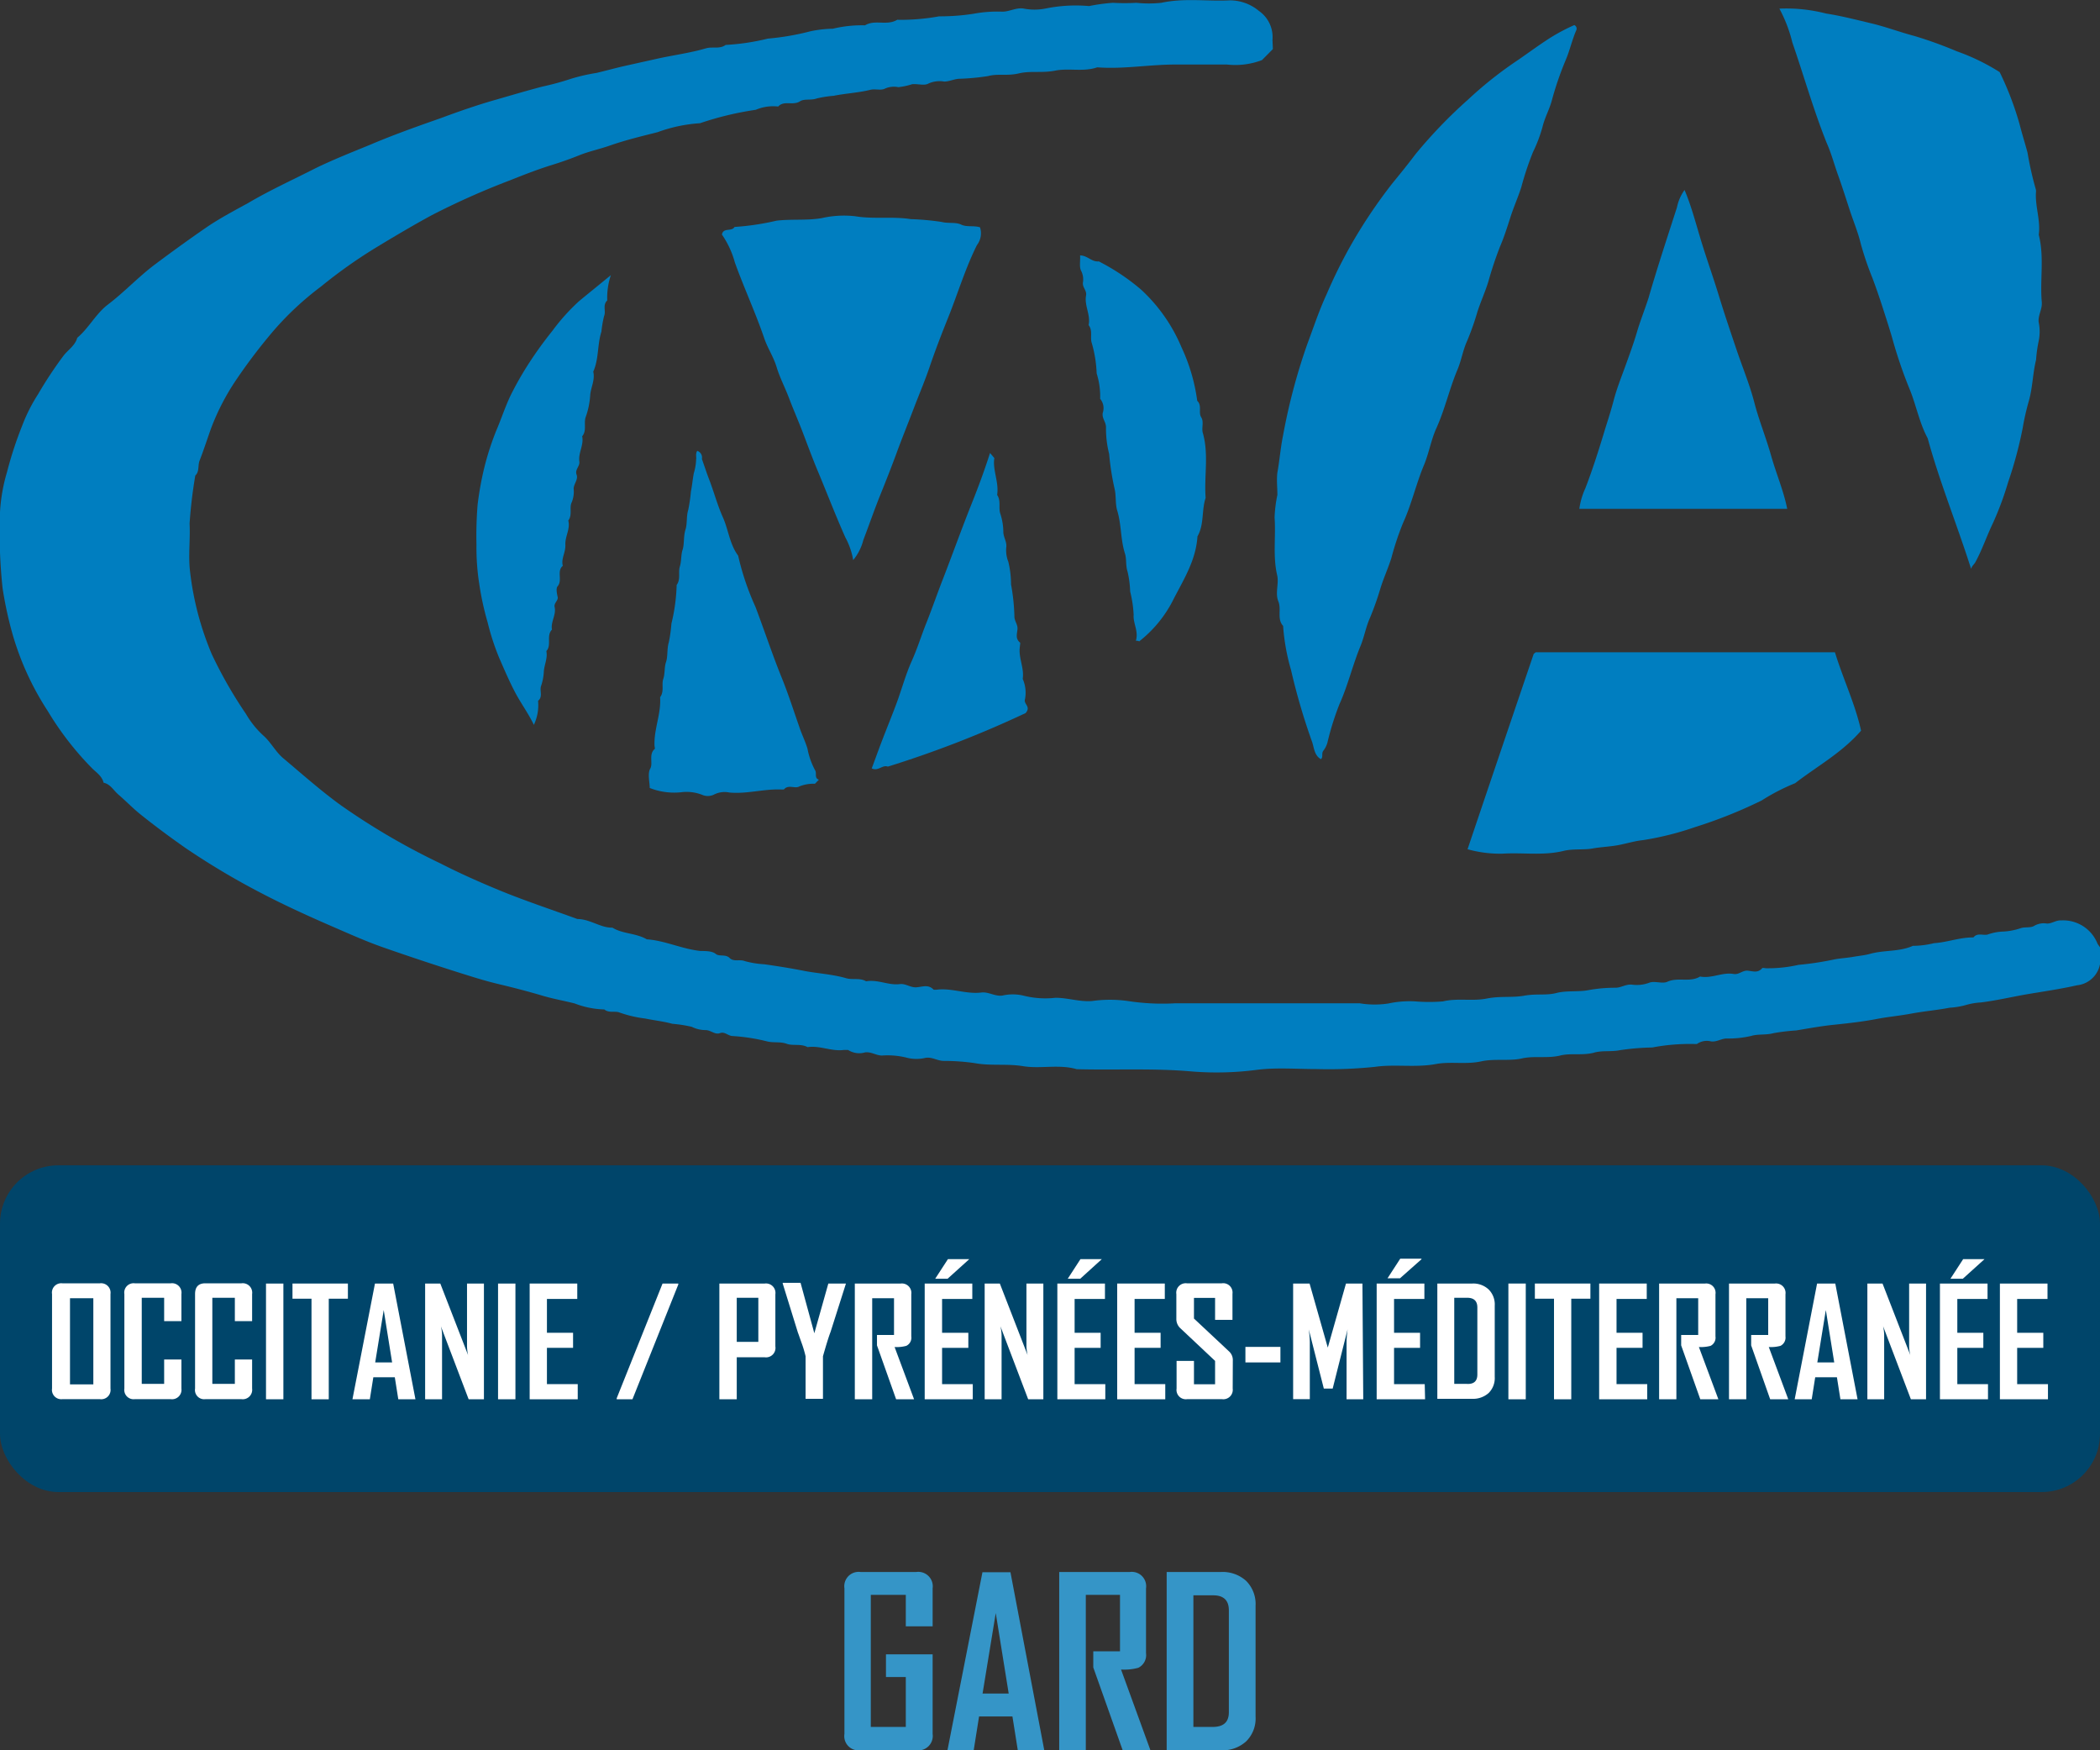 <svg xmlns="http://www.w3.org/2000/svg" viewBox="0 0 180 150"><rect x="0" y="0" width="180" height="150" fill="#333333" stroke="none"/><defs><style>.cls-1{fill:#007ec0;}.cls-2{fill:#00456a;}.cls-3{fill:#fff;}.cls-4{fill:#3595c7;}</style></defs><g id="Calque_2" data-name="Calque 2"><g id="Calque_1-2" data-name="Calque 1"><path class="cls-1" d="M109.1,4.21l-.93.94a6.4,6.4,0,0,1-3,.38h-4.42c-2.24,0-4.46.41-6.7.24-1.18.41-2.43.05-3.59.28s-2.12,0-3.13.24-1.79,0-2.64.23a20,20,0,0,1-2.42.23c-.44,0-.86.23-1.33.24a2.33,2.33,0,0,0-1.36.17c-.35.21-.94,0-1.41.06A5.9,5.9,0,0,1,77,7.47a1.9,1.9,0,0,0-1.14.12c-.34.19-.85,0-1.27.11-1,.25-2.1.3-3.13.51A9.35,9.35,0,0,0,70,8.44c-.5.18-1.08,0-1.44.25-.61.38-1.35-.11-1.86.44a3.79,3.79,0,0,0-1.92.28A26.85,26.85,0,0,0,60,10.56a12.92,12.92,0,0,0-3.64.77c-1.39.35-2.8.69-4.16,1.17-.84.29-1.71.47-2.53.8s-1.59.6-2.4.85c-1.19.37-2.37.83-3.52,1.29a65.86,65.86,0,0,0-6.74,3c-1.69.92-3.36,1.91-5,2.91a42.58,42.58,0,0,0-4.5,3.21,25.93,25.93,0,0,0-4.06,3.78,47.7,47.7,0,0,0-3.19,4.19,20,20,0,0,0-2.15,4.13c-.34.94-.64,1.89-1,2.81-.17.43,0,.95-.37,1.28a40.61,40.61,0,0,0-.49,4.12c.07,1.4-.13,2.82.05,4.19a25.67,25.67,0,0,0,1.85,7,37.46,37.46,0,0,0,2.93,5.12A7.89,7.89,0,0,0,22.53,63c.68.58,1.08,1.43,1.77,2,1.62,1.36,3.19,2.76,4.9,4a58.8,58.8,0,0,0,8.56,5c1.64.84,3.33,1.59,5,2.28,2.21.91,4.48,1.66,6.73,2.48,1.08,0,2,.77,3,.74.9.55,2,.45,2.95,1,1.58.11,3,.83,4.61,1,.43,0,1,0,1.3.25s.84,0,1.19.35.86.09,1.31.27a8,8,0,0,0,1.68.27c1.12.16,2.26.34,3.37.56s2.46.29,3.65.64c.54.15,1.16-.06,1.69.26,1-.18,1.91.36,2.88.24.52-.07.92.32,1.46.27s1-.26,1.45.21c0,0,.16,0,.24,0,1.29-.17,2.54.4,3.84.24.63-.08,1.16.35,1.81.26a4,4,0,0,1,1.78,0,7.65,7.65,0,0,0,2.77.19c1.06,0,2.06.36,3.13.28a11,11,0,0,1,3.09,0,19.37,19.37,0,0,0,4.09.19c5.25,0,10.5,0,15.75,0A7.79,7.79,0,0,0,119,86a8.65,8.65,0,0,1,2.31-.18,14.36,14.36,0,0,0,2.37,0c1.25-.3,2.51,0,3.73-.24s2.18-.06,3.24-.25,1.87,0,2.76-.23,1.87-.07,2.77-.25a12.66,12.66,0,0,1,2.29-.2c.5,0,.92-.34,1.46-.26a3,3,0,0,0,1.46-.18c.46-.16,1.09.12,1.52-.07.92-.42,1.94.08,2.81-.45,1,.19,1.91-.39,2.88-.22.46.08.76-.33,1.22-.28s.86.21,1.22-.21c.05-.06.23,0,.35,0a11.72,11.72,0,0,0,2.76-.29,26.2,26.2,0,0,0,3.14-.48c.53-.09,1.06-.12,1.57-.21s1-.13,1.45-.26c1.2-.33,2.49-.16,3.65-.68a7.8,7.8,0,0,0,1.81-.23c1.15-.07,2.23-.51,3.38-.49.34-.43.82-.15,1.22-.25a4.41,4.41,0,0,1,1.21-.25,5.55,5.55,0,0,0,1.67-.31c.38-.1.81,0,1.1-.18a1.64,1.64,0,0,1,1.11-.2c.44,0,.76-.3,1.22-.27a3.16,3.16,0,0,1,3.11,2,2.85,2.85,0,0,0,.24.33V82a2.24,2.24,0,0,1-2,2.44c-1.37.31-2.74.51-4.12.74s-2.73.56-4.12.73a5.79,5.79,0,0,0-1.32.23,6.44,6.44,0,0,1-1.35.22c-1.08.21-2.18.3-3.26.5s-1.94.27-2.91.45c-1.23.24-2.48.38-3.73.51-1.09.11-2.18.31-3.26.49a17,17,0,0,0-1.93.23c-.65.18-1.33.06-1.93.24A8.48,8.48,0,0,1,148,89c-.45,0-.85.31-1.33.25a1.48,1.48,0,0,0-1.22.22s-.16,0-.23,0a17.39,17.39,0,0,0-3.6.3,21,21,0,0,0-2.76.23c-.78.16-1.56,0-2.29.23-1,.24-2,0-2.88.24-1.1.25-2.2,0-3.25.24s-2.36,0-3.48.25c-1.29.28-2.59,0-3.84.22-1.76.34-3.54,0-5.27.25a38.68,38.68,0,0,1-5,.19c-1.67,0-3.36-.14-5,.05a26.56,26.56,0,0,1-5.63.16c-3.31-.3-6.62-.11-9.93-.2-1.54-.45-3.13,0-4.67-.27-1.36-.21-2.74,0-4.07-.25a18.41,18.41,0,0,0-2.66-.19c-.54,0-1-.36-1.57-.26a3.33,3.33,0,0,1-1.54,0,6.73,6.73,0,0,0-2.18-.2c-.5,0-.92-.34-1.45-.27a1.77,1.77,0,0,1-1.46-.21c-.07,0-.23,0-.35,0-1.06.15-2.07-.4-3.12-.24-.58-.32-1.26-.09-1.8-.29s-1.16-.06-1.7-.21a16.14,16.14,0,0,0-2.91-.45c-.39,0-.69-.41-1.1-.25s-.78-.25-1.21-.26A2.64,2.64,0,0,1,59.3,88a11.47,11.47,0,0,0-1.67-.26c-.76-.21-1.55-.29-2.32-.45a10.39,10.39,0,0,1-2.19-.51c-.39-.17-.92.07-1.32-.27A7.5,7.5,0,0,1,49.27,86c-.9-.23-1.82-.39-2.71-.65-1.24-.37-2.51-.7-3.77-1s-2.21-.61-3.3-.95q-3.33-1.05-6.62-2.2c-1.41-.49-2.8-1.11-4.18-1.71-2.17-.94-4.31-1.91-6.39-3a64,64,0,0,1-6.42-3.83c-1.34-.94-2.65-1.91-3.93-2.94-.63-.52-1.2-1.11-1.82-1.64-.4-.35-.67-.88-1.25-1-.14-.58-.63-.88-1-1.25a26.09,26.09,0,0,1-3.79-4.9,24.32,24.32,0,0,1-3-6.53,33,33,0,0,1-.87-4A45.53,45.53,0,0,1,0,43.91a14.78,14.78,0,0,1,.6-3.45,32.39,32.39,0,0,1,1.31-4,14.24,14.24,0,0,1,1.35-2.67,34.21,34.21,0,0,1,2.18-3.3c.39-.51,1-.87,1.18-1.54,1-.84,1.6-2.07,2.63-2.85,1.41-1.07,2.62-2.38,4.05-3.45s3-2.21,4.52-3.25c1.11-.74,2.3-1.37,3.45-2,1.88-1.11,3.85-2,5.81-3,1.53-.74,3.1-1.36,4.66-2,2-.85,4-1.56,6-2.26C39.33,9.55,40.9,9,42.49,8.55c1.32-.38,2.63-.77,4-1.13a23.55,23.55,0,0,0,2.46-.67,15.69,15.69,0,0,1,2.18-.5c.8-.19,1.59-.41,2.38-.59l2.74-.61c1.42-.32,2.87-.5,4.27-.91.54-.16,1.17.09,1.68-.29a19.32,19.32,0,0,0,3.61-.54,22.07,22.07,0,0,0,3.66-.63,10.17,10.17,0,0,1,1.92-.22,10.71,10.71,0,0,1,2.76-.29C75,1.65,76,2.23,76.9,1.7a.17.17,0,0,1,.12,0,18.52,18.52,0,0,0,3.48-.3,18.55,18.55,0,0,0,3-.23A11.06,11.06,0,0,1,85.91,1c.62,0,1.17-.36,1.81-.27a4.85,4.85,0,0,0,1.9,0A13,13,0,0,1,93.35.52,15.78,15.78,0,0,1,95.4.24a17.17,17.17,0,0,0,2,0,10.17,10.17,0,0,0,2.14,0c2-.43,3.92-.11,5.88-.21a3.89,3.89,0,0,1,2.48.9,2.74,2.74,0,0,1,1.17,2.49C109.08,3.69,109.1,4,109.1,4.21Z"/><path class="cls-1" d="M134.94,2.15a.33.33,0,0,1,.17.44c-.37.85-.56,1.76-.93,2.61A27.69,27.69,0,0,0,133,8.66c-.21.75-.59,1.42-.78,2.2a12.49,12.49,0,0,1-.82,2.17,25.9,25.9,0,0,0-1,3c-.28.88-.66,1.72-.94,2.6s-.54,1.69-.89,2.51a32,32,0,0,0-1,3c-.27.88-.66,1.73-.94,2.6a22.69,22.69,0,0,1-.89,2.51c-.35.77-.48,1.64-.81,2.42-.69,1.63-1.07,3.38-1.8,5-.46,1-.64,2.13-1.06,3.15-.69,1.64-1.07,3.38-1.81,5a24.75,24.75,0,0,0-1,3c-.28.89-.67,1.73-.94,2.61a24.94,24.94,0,0,1-.89,2.51c-.35.77-.49,1.63-.81,2.41-.68,1.64-1.08,3.38-1.81,5a23.81,23.81,0,0,0-1,3.16,2,2,0,0,1-.36.8c-.22.25,0,.56-.23.75-.55-.31-.58-.93-.74-1.44a54.49,54.49,0,0,1-1.82-6.2,18,18,0,0,1-.68-3.78c-.55-.61-.12-1.4-.41-2.11s.07-1.52-.1-2.24c-.38-1.64-.1-3.3-.22-4.94a11.43,11.43,0,0,1,.24-1.94c0-.63-.08-1.29,0-1.91.19-1.05.27-2.12.48-3.15a51.41,51.41,0,0,1,2.09-7.88c.53-1.41,1-2.85,1.64-4.23a42.63,42.63,0,0,1,2-4.07,43.81,43.81,0,0,1,3.64-5.45c.68-.83,1.36-1.67,2-2.52a41.59,41.59,0,0,1,4.51-4.68,33.26,33.26,0,0,1,3.93-3.15c.91-.61,1.79-1.27,2.7-1.87A15.8,15.8,0,0,1,134.94,2.15Z"/><path class="cls-1" d="M171.4,6.18a26.47,26.47,0,0,1,1.73,4.55c.2.79.45,1.57.66,2.36a28.68,28.68,0,0,0,.72,3.18,1,1,0,0,1,0,.24c-.07,1.21.41,2.39.24,3.61.49,1.91.09,3.85.26,5.77.05.61-.32,1.1-.27,1.7a4,4,0,0,1,0,1.66,11.65,11.65,0,0,0-.22,1.59c-.29,1.17-.29,2.39-.63,3.56a21.91,21.91,0,0,0-.52,2.3,34.87,34.87,0,0,1-1.25,4.64,26.63,26.63,0,0,1-1.31,3.52c-.53,1.1-.91,2.26-1.5,3.33-.1.18-.27.28-.36.56-1.21-3.81-2.69-7.42-3.72-11.19-.74-1.37-1-2.93-1.61-4.36a39.49,39.49,0,0,1-1.45-4.3c-.25-.85-.53-1.71-.8-2.55s-.56-1.68-.87-2.51a26.69,26.69,0,0,1-1-2.93c-.24-1-.62-1.9-.93-2.84s-.64-2-1-3-.59-1.91-1-2.83c-1.13-2.82-1.95-5.74-2.94-8.6a12.21,12.21,0,0,0-1.11-2.9,13.68,13.68,0,0,1,4,.42c1.3.2,2.56.53,3.83.83s2.48.76,3.73,1.09a34.83,34.83,0,0,1,3.63,1.31A18.13,18.13,0,0,1,171.4,6.18Z"/><path class="cls-1" d="M125.79,72.78q2.82-8.36,5.65-16.68c0-.07.11-.12.19-.2h25.65c.69,2.26,1.74,4.44,2.24,6.72-1.66,1.91-3.78,3.05-5.65,4.5A17.52,17.52,0,0,0,151,68.6a40.26,40.26,0,0,1-5.73,2.29A25.68,25.68,0,0,1,140.83,72c-.72.07-1.46.31-2.19.44s-1.46.15-2.16.28-1.72,0-2.53.22c-1.72.4-3.44.11-5.16.22A10.34,10.34,0,0,1,125.79,72.78Z"/><path class="cls-1" d="M84,19.48A1.65,1.65,0,0,1,83.74,21c-1,2-1.63,4.12-2.45,6.17-.56,1.39-1.11,2.81-1.6,4.25-.41,1.21-.92,2.4-1.38,3.61s-1,2.54-1.47,3.82-.92,2.41-1.4,3.6S74.49,45,74,46.28A4.4,4.4,0,0,1,73.13,48a6.18,6.18,0,0,0-.67-1.94c-.87-1.95-1.63-3.95-2.46-5.92-.41-1-.78-2-1.16-3s-.82-2-1.2-3-.79-1.75-1.07-2.67S65.8,29.85,65.51,29c-.75-2.2-1.73-4.31-2.52-6.5a7.82,7.82,0,0,0-1.11-2.4c.12-.63.84-.22,1.08-.65a22.16,22.16,0,0,0,3.61-.54c1.29-.15,2.58,0,3.83-.21a8.59,8.59,0,0,1,2.89-.17c1.6.27,3.2,0,4.78.25a22.51,22.51,0,0,1,2.64.24c.58.15,1.21,0,1.68.23S83.46,19.31,84,19.48Z"/><path class="cls-1" d="M144.39,16.28c.62,1.47,1,3,1.47,4.52s1,3,1.47,4.54,1,3.1,1.52,4.64,1.13,3,1.52,4.51,1,3,1.44,4.56,1.07,3,1.38,4.56H135.37a6.24,6.24,0,0,1,.52-1.77c.57-1.48,1.06-3,1.52-4.51.3-1,.64-2,.9-3s.66-2,1-2.94.71-1.94,1-2.93.7-2,1-2.95c.75-2.6,1.6-5.16,2.43-7.74A3.86,3.86,0,0,1,144.39,16.28Z"/><path class="cls-1" d="M60.16,39.33c.2.55.38,1.12.59,1.67.43,1.1.73,2.26,1.21,3.33s.58,2.31,1.31,3.29A22.64,22.64,0,0,0,64.75,52c.76,2,1.45,4.1,2.27,6.12.55,1.36,1,2.77,1.49,4.17.21.64.51,1.23.7,1.86A6.37,6.37,0,0,0,69.86,66c.18.26-.09.68.33.82l-.34.35a3.19,3.19,0,0,0-1.34.23c-.37.22-.94-.2-1.32.26,0,0-.15,0-.23,0-1.49-.06-2.94.4-4.44.26a2,2,0,0,0-1.35.19,1.22,1.22,0,0,1-1,0,3.69,3.69,0,0,0-1.82-.21,5.72,5.72,0,0,1-2.66-.37c0-.52-.2-1.23.05-1.67s-.15-1.2.36-1.66c.07,0,0-.22,0-.33-.05-1.4.58-2.71.48-4.12.37-.48.11-1.08.27-1.56s.08-1,.24-1.46.07-1.17.24-1.7a12.5,12.5,0,0,0,.22-1.58A15.81,15.81,0,0,0,58,50.13c.36-.48.12-1.08.27-1.57s.09-1,.24-1.45.07-1.18.24-1.7.07-1.17.24-1.7a13.09,13.09,0,0,0,.23-1.58c.11-.53.15-1.06.25-1.58a4.58,4.58,0,0,0,.2-1.22A.33.33,0,0,1,60.16,39.33Z"/><path class="cls-1" d="M52.36,23.58a6.06,6.06,0,0,0-.31,2.17c-.42.39-.09.93-.27,1.33a9.65,9.65,0,0,0-.23,1.34c-.36,1.12-.21,2.34-.7,3.43.17.71-.21,1.36-.26,2a6.69,6.69,0,0,1-.38,1.87c-.2.54.11,1.18-.31,1.67.16.75-.35,1.43-.24,2.18.05.39-.4.68-.24,1.1s-.24.79-.25,1.21A2.4,2.4,0,0,1,49,43.06c-.22.44.08,1.07-.29,1.55.19.72-.28,1.35-.25,2.06s-.38,1.18-.22,1.82c-.55.47,0,1.21-.44,1.75-.16.18-.07.61,0,.92s-.34.51-.26.87c.15.66-.35,1.26-.23,1.93-.51.52,0,1.32-.48,1.84.13.63-.2,1.21-.22,1.82a4.49,4.49,0,0,1-.25,1.22c-.1.4.18.88-.24,1.22a3.93,3.93,0,0,1-.36,2.06c-.48-1-1.11-1.84-1.61-2.79s-.92-1.94-1.35-2.92a21,21,0,0,1-1-3.06,24.89,24.89,0,0,1-.72-3.3,20.08,20.08,0,0,1-.24-3.38,32.86,32.86,0,0,1,.1-3.44A27.49,27.49,0,0,1,41.53,40a23.86,23.86,0,0,1,1-3.08c.43-1,.75-2,1.22-3a27.81,27.81,0,0,1,1.66-2.9c.6-.92,1.25-1.81,1.94-2.67a17.54,17.54,0,0,1,2.27-2.53C50.43,25.15,51.3,24.45,52.36,23.58Z"/><path class="cls-1" d="M97.36,54.91c.25-.82-.25-1.49-.19-2.22a10.25,10.25,0,0,0-.3-2A8.49,8.49,0,0,0,96.65,49c-.18-.54-.07-1.09-.23-1.58-.38-1.2-.29-2.47-.66-3.67-.18-.6-.07-1.28-.24-1.93a22.15,22.15,0,0,1-.45-2.92,8.78,8.78,0,0,1-.27-2.28c0-.47-.36-.76-.28-1.23a1.25,1.25,0,0,0-.22-1.21A6.64,6.64,0,0,0,94,32a10.76,10.76,0,0,0-.41-2.57c-.18-.49.1-1.09-.28-1.57.19-.87-.38-1.68-.22-2.53.08-.44-.31-.68-.27-1.1a1.63,1.63,0,0,0-.14-1c-.19-.33-.07-.83-.1-1.34.63,0,1,.58,1.6.51a18.45,18.45,0,0,1,3.65,2.44,14.18,14.18,0,0,1,3.44,4.92,15.65,15.65,0,0,1,1.35,4.59c.43.4.08,1,.34,1.41s0,.94.15,1.38c.51,1.83.09,3.69.23,5.53-.36,1.07-.11,2.27-.7,3.3-.13,2-1.13,3.61-2,5.28a10.57,10.57,0,0,1-3,3.72S97.59,54.91,97.36,54.91Z"/><path class="cls-1" d="M87.91,61.11A91.49,91.49,0,0,1,76.1,65.7c-.47-.18-.83.43-1.38.15.29-.77.57-1.56.87-2.34.42-1.1.87-2.19,1.28-3.3s.76-2.4,1.27-3.54.81-2.14,1.23-3.2c.51-1.27.95-2.56,1.45-3.84.81-2.09,1.57-4.21,2.4-6.3.59-1.47,1.16-3,1.64-4.51l.37.44c-.17,1,.41,2.06.24,3.16.34.49.11,1.08.26,1.57A5.13,5.13,0,0,1,86,45.58c0,.46.32.85.25,1.34a2.66,2.66,0,0,0,.18,1.23,8.29,8.29,0,0,1,.23,1.93,17.36,17.36,0,0,1,.29,2.77c0,.38.31.68.26,1.1s-.17.79.21,1.11c.06,0,0,.23,0,.35-.15.94.39,1.83.24,2.77A2.94,2.94,0,0,1,87.84,60C87.8,60.39,88.37,60.57,87.91,61.11Z"/><path class="cls-1" d="M60.16,39.33h-.48c0-.23-.06-.46.08-.69A.59.59,0,0,1,60.16,39.33Z"/><rect class="cls-2" y="99.87" width="180" height="28" rx="5"/><path class="cls-3" d="M9.47,119a.8.8,0,0,1-.9.91H5.34a.8.8,0,0,1-.88-.91V110.9a.8.8,0,0,1,.88-.92H8.57a.81.81,0,0,1,.9.92ZM8,118.64v-7.38H6v7.38Z"/><path class="cls-3" d="M15.55,119a.81.81,0,0,1-.91.91H11.55a.8.8,0,0,1-.89-.91V110.9a.8.8,0,0,1,.89-.92h3.09a.81.81,0,0,1,.91.92v2.32H14.07v-2H12.15v7.38h1.92v-2.09h1.48Z"/><path class="cls-3" d="M21.61,119a.81.81,0,0,1-.91.91H17.6a.79.79,0,0,1-.88-.91V110.9c0-.61.29-.92.88-.92h3.1a.81.81,0,0,1,.91.92v2.32H20.13v-2H18.2v7.38h1.93v-2.09h1.48Z"/><path class="cls-3" d="M24.29,119.92H22.8V110h1.49Z"/><path class="cls-3" d="M29.82,111.3H28.18v8.62H26.7V111.3H25.07V110h4.75Z"/><path class="cls-3" d="M35.61,119.92H34.14l-.3-1.89H32l-.3,1.89H30.21v0L32.14,110H33.7Zm-2-3.16-.72-4.49-.73,4.49Z"/><path class="cls-3" d="M41.48,119.92H40.17l-2.38-6.26a3.44,3.44,0,0,1,.1.72v5.54H36.44V110h1.3l2.38,6.13a4.07,4.07,0,0,1-.09-.72V110h1.45Z"/><path class="cls-3" d="M44.18,119.92H42.69V110h1.49Z"/><path class="cls-3" d="M49.52,119.92H45.4V110h4.08v1.32h-2.6v2.9h2.24v1.29H46.88v3.11h2.64Z"/><path class="cls-3" d="M58.14,110.08l-3.93,9.84H52.86v-.09L56.79,110h1.35Z"/><path class="cls-3" d="M66.46,115.39a.81.81,0,0,1-.91.93h-2.4v3.6H61.66V110h3.89a.81.81,0,0,1,.91.92ZM65,115v-3.78H63.15V115Z"/><path class="cls-3" d="M72.51,110l-1.32,4.15c-.16.41-.37,1.1-.65,2.08v3.65H69.05v-3.65a10.53,10.53,0,0,0-.29-1c-.23-.63-.35-1-.36-1L67.09,110s0,0,0-.06h1.53l1.18,4.32L71,110h1.52Z"/><path class="cls-3" d="M78.35,119.92H76.81l-1.64-4.62v-.89h1.46v-3.15H74.76v8.66H73.27V110h3.94a.81.81,0,0,1,.9.92v3.61a.77.77,0,0,1-.43.81,3.07,3.07,0,0,1-1,.1Z"/><path class="cls-3" d="M83.38,119.92H79.26V110h4.08v1.32H80.75v2.9H83v1.29H80.75v3.11h2.63Zm-.31-12-1.85,1.67H80.16v0l1.09-1.68h1.82Z"/><path class="cls-3" d="M89.43,119.92h-1.3l-2.38-6.26a4.29,4.29,0,0,1,.1.72v5.54H84.4V110h1.3l2.38,6.13a4.29,4.29,0,0,1-.1-.72V110h1.45Z"/><path class="cls-3" d="M94.74,119.92H90.63V110h4.08v1.32h-2.6v2.9h2.23v1.29H92.11v3.11h2.63Zm-.31-12-1.84,1.67H91.52v0l1.09-1.68h1.82Z"/><path class="cls-3" d="M99.88,119.92H95.76V110h4.08v1.32H97.25v2.9h2.23v1.29H97.25v3.11h2.63Z"/><path class="cls-3" d="M105.66,119a.81.81,0,0,1-.91.91h-3a.8.8,0,0,1-.9-.91v-2.37h1.49v2h1.81v-2l-3-2.82a1.07,1.07,0,0,1-.32-.79V110.9a.81.81,0,0,1,.9-.92h3a.8.8,0,0,1,.91.9v2.23h-1.49v-1.88h-1.81V113l3,2.81a1,1,0,0,1,.33.8Z"/><path class="cls-3" d="M109.75,116.76h-3v-1.33h3Z"/><path class="cls-3" d="M116.85,119.92h-1.43V115a8.89,8.89,0,0,1,.09-1.08L114.23,119h-.76l-1.29-5.07a9.21,9.21,0,0,1,.09,1.08v4.9h-1.43V110h1.41l1.56,5.49a2.82,2.82,0,0,1,0,.45c0-.1,0-.25,0-.45l1.56-5.49h1.41Z"/><path class="cls-3" d="M122.15,119.92H118V110h4.09v1.32h-2.6v2.9h2.23v1.29h-2.23v3.11h2.63Zm-.31-12L120,109.55h-1.07v0l1.09-1.68h1.82Z"/><path class="cls-3" d="M128.12,118a1.8,1.8,0,0,1-.52,1.38,2,2,0,0,1-1.4.5h-3V110h3a1.91,1.91,0,0,1,1.4.51,1.8,1.8,0,0,1,.52,1.38Zm-1.49-.24v-5.71c0-.55-.29-.83-.87-.83h-1.11v7.38h1.07C126.33,118.64,126.63,118.36,126.63,117.8Z"/><path class="cls-3" d="M130.78,119.92h-1.49V110h1.49Z"/><path class="cls-3" d="M136.32,111.3h-1.64v8.62H133.2V111.3h-1.64V110h4.76Z"/><path class="cls-3" d="M141.19,119.92h-4.12V110h4.08v1.32h-2.59v2.9h2.23v1.29h-2.23v3.11h2.63Z"/><path class="cls-3" d="M147.29,119.92h-1.55l-1.64-4.62v-.89h1.46v-3.15h-1.87v8.66h-1.48V110h3.94a.8.8,0,0,1,.89.92v3.61a.78.78,0,0,1-.42.81,3.2,3.2,0,0,1-1,.1Z"/><path class="cls-3" d="M153.28,119.92h-1.55l-1.63-4.62v-.89h1.46v-3.15h-1.88v8.66H148.2V110h3.94a.81.81,0,0,1,.9.92v3.61a.79.79,0,0,1-.43.81,3.11,3.11,0,0,1-1,.1Z"/><path class="cls-3" d="M159.22,119.92h-1.47l-.3-1.89h-1.86l-.3,1.89h-1.46v0l1.92-9.92h1.56Zm-2-3.16-.72-4.49-.73,4.49Z"/><path class="cls-3" d="M165.09,119.92h-1.3l-2.38-6.26a4.07,4.07,0,0,1,.09.72v5.54h-1.44V110h1.3l2.38,6.13a3.44,3.44,0,0,1-.1-.72V110h1.45Z"/><path class="cls-3" d="M170.4,119.92h-4.12V110h4.08v1.32h-2.59v2.9H170v1.29h-2.23v3.11h2.63Zm-.31-12-1.85,1.67h-1.06v0l1.09-1.68h1.82Z"/><path class="cls-3" d="M175.54,119.92h-4.12V110h4.08v1.32h-2.6v2.9h2.24v1.29H172.9v3.11h2.64Z"/><path class="cls-4" d="M79.94,148.6a1.24,1.24,0,0,1-1.4,1.4h-4.8a1.22,1.22,0,0,1-1.36-1.4V136.12a1.23,1.23,0,0,1,1.38-1.4h4.78a1.24,1.24,0,0,1,1.4,1.4v3.26h-2.3v-2.7h-3V148h3v-4.28h-1.7v-1.94h4Z"/><path class="cls-4" d="M89.51,150H87.24l-.46-2.9H83.92l-.46,2.9H81.21v0l3-15.26h2.4Zm-3.05-4.86-1.11-6.9-1.13,6.9Z"/><path class="cls-4" d="M98.61,150H96.23l-2.52-7.1v-1.38H96v-4.84H93.07V150H90.79V134.72h6.06a1.23,1.23,0,0,1,1.38,1.4v5.56a1.21,1.21,0,0,1-.66,1.25,4.57,4.57,0,0,1-1.48.15Z"/><path class="cls-4" d="M107.62,147.12a2.75,2.75,0,0,1-.8,2.11,3,3,0,0,1-2.16.77H100V134.72h4.66a3,3,0,0,1,2.16.77,2.81,2.81,0,0,1,.8,2.13Zm-2.29-.38V138c0-.85-.45-1.28-1.34-1.28h-1.7V148h1.64C104.86,148,105.33,147.6,105.33,146.74Z"/></g></g></svg>